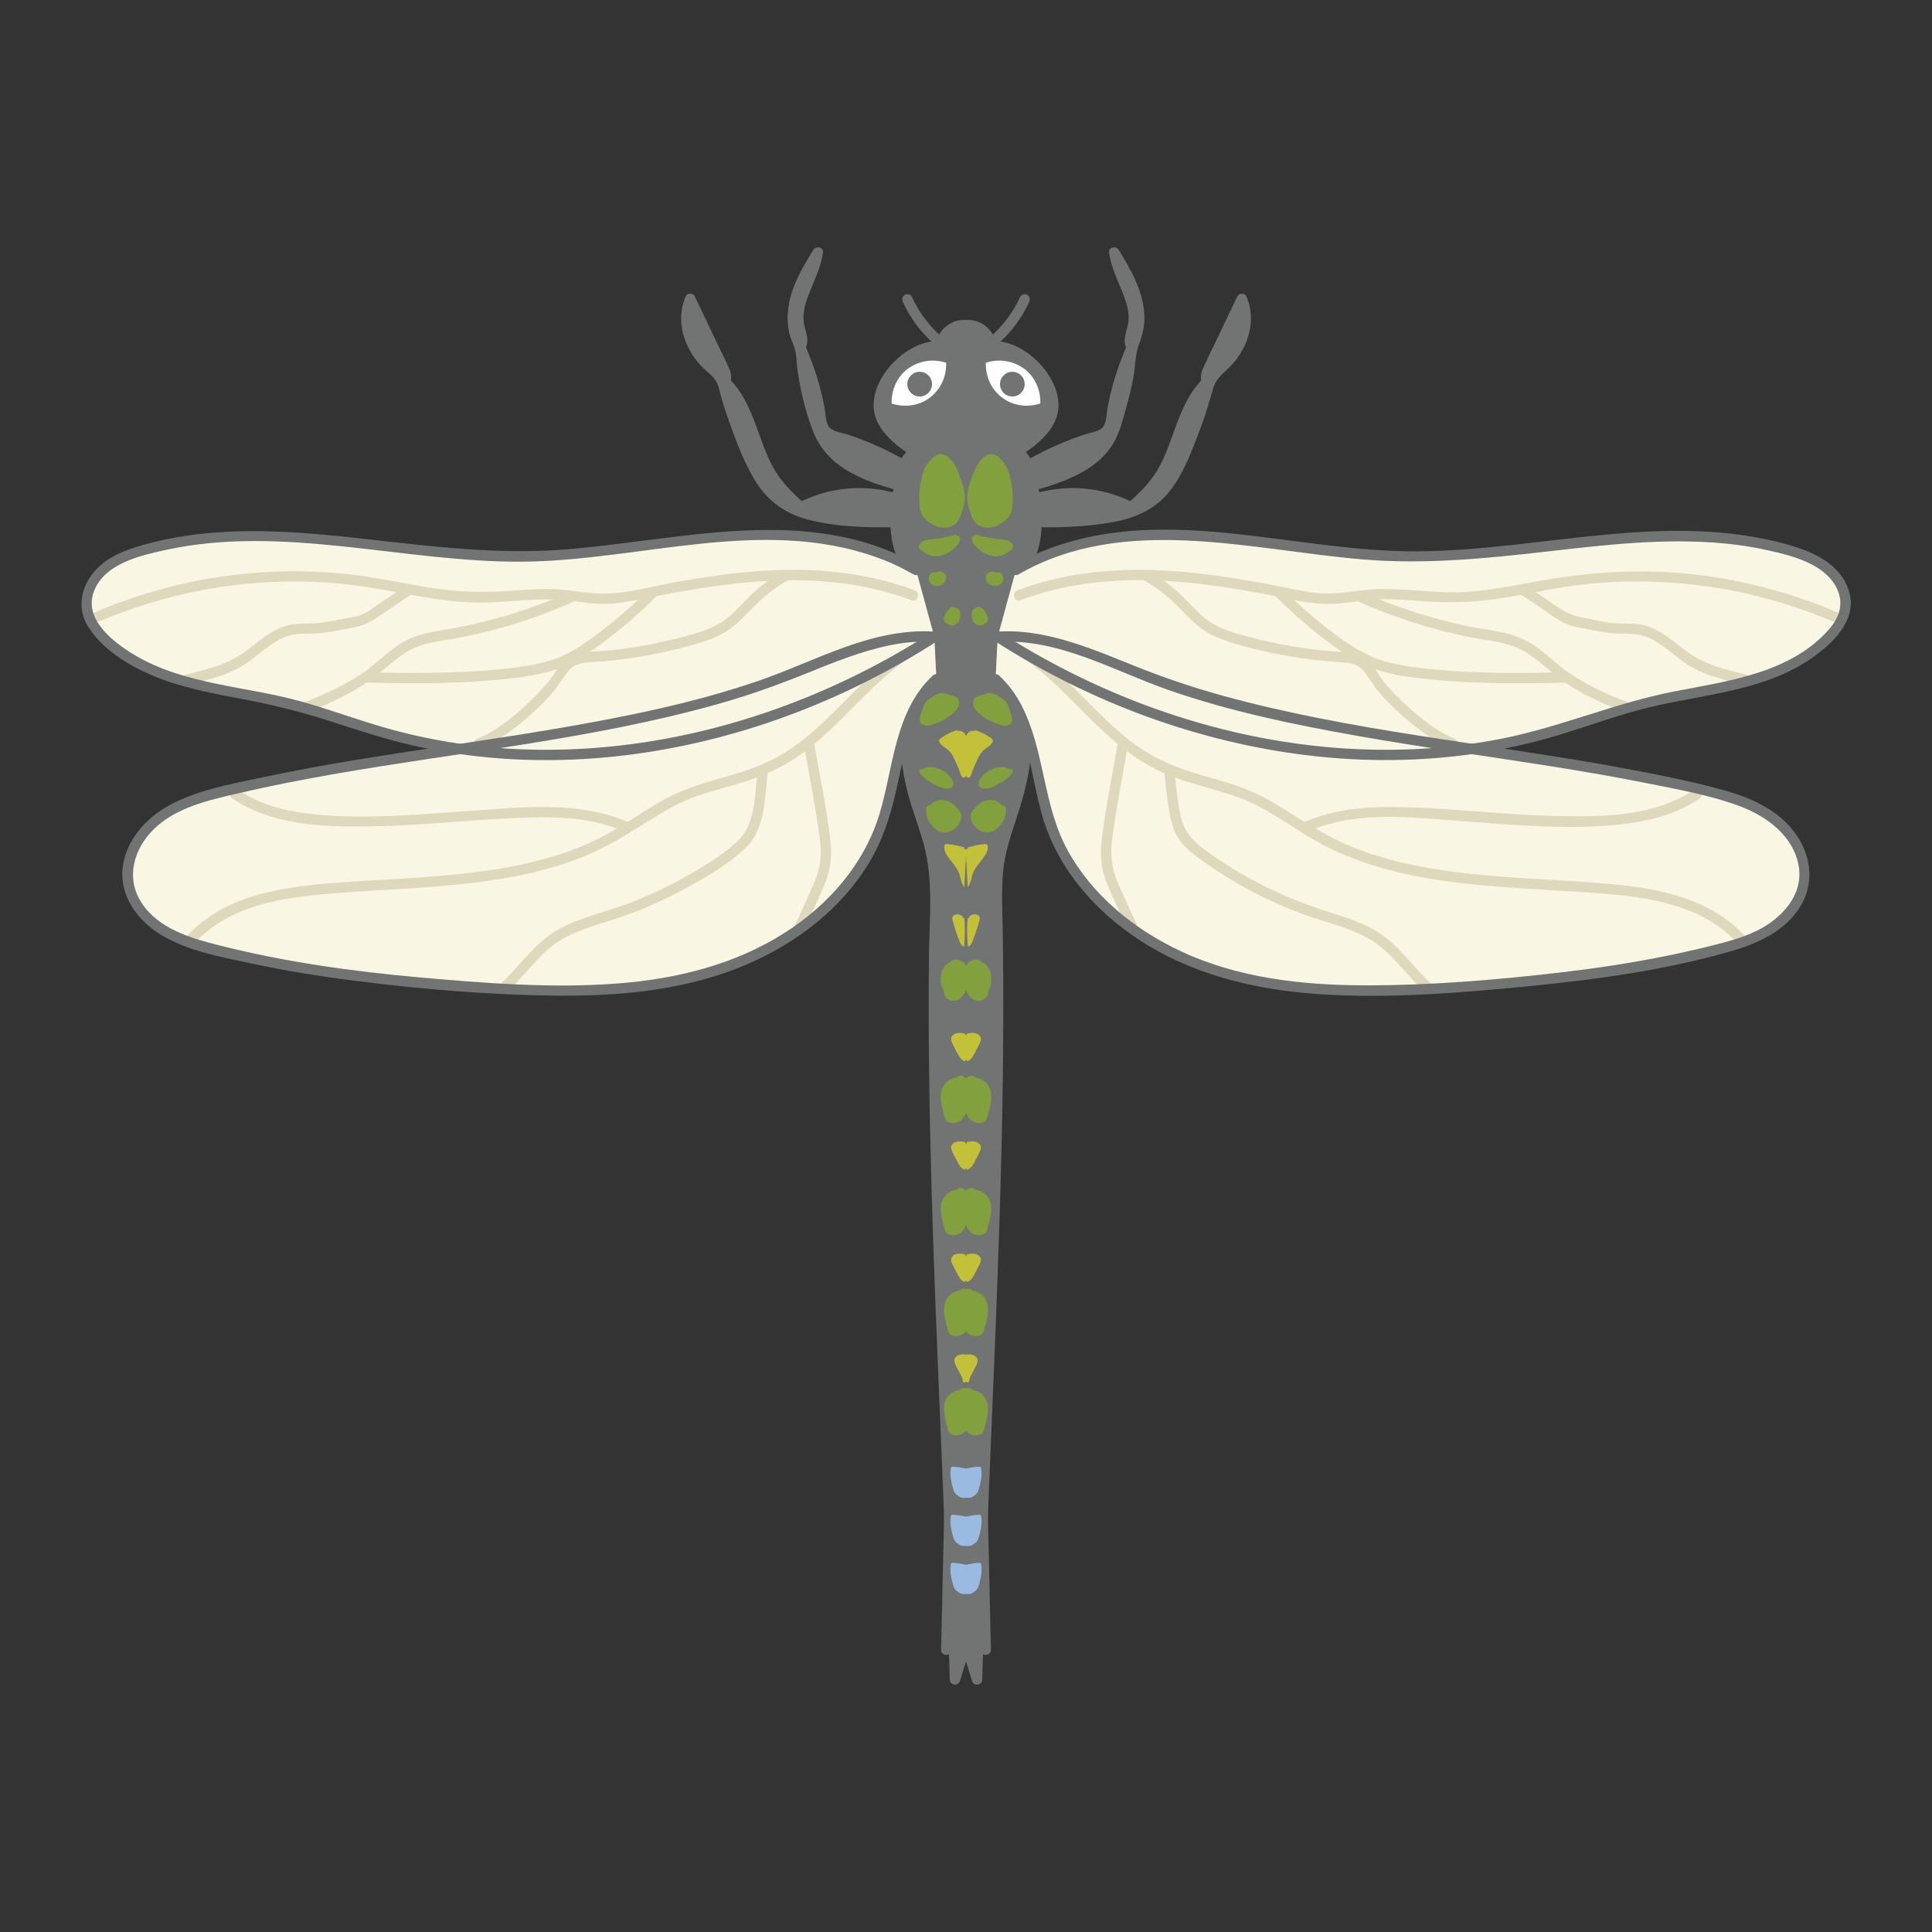 <svg id="c" data-name="artwork" xmlns="http://www.w3.org/2000/svg" width="3.3cm" height="3.3cm" viewBox="0 0 93.543 93.543">
  <rect x="0" y="0" width="93.543" height="93.543" fill="#333333" stroke="none"/>
  <g>
    <path d="M46.876,15.753c-.616-.146-1.299.375-1.32,1.007.003-.079-.763.089-.827.112-1.004.361-1.956,1.362-2.168,2.428-.228,1.149.893,2.03,1.739,2.575-.256.14-.451.387-.527.668-1.038-.608-2.151-1.087-3.306-1.423-.175-.051-.36-.104-.487-.235-.15-.156-.185-.385-.217-.599-.183-1.199-.526-2.373-1.016-3.482.209-.264.038-.641-.046-.967-.313-1.222.755-2.365.895-3.619-.383.629-.768,1.265-1.002,1.963s-.305,1.474-.054,2.166c.064.176.148.346.195.528.047.182.055.372.071.56.072.869.307,1.714.54,2.554.118.426.238.856.45,1.244.737,1.351,2.369,1.888,3.85,2.307-.148.168-.233.39-.234.614-1.52-.484-3.231-.332-4.642.411-.477-.445-.959-.895-1.326-1.435-.983-1.448-1.078-3.45-2.352-4.651.131-.168.044-.411-.048-.604-.542-1.136-1.085-2.271-1.627-3.407-.506,1.091.003,2.439.888,3.253.199.183.42.352.562.582.133.215.189.467.252.712.219.854.551,1.675.882,2.492.413,1.019.863,2.088,1.739,2.752.755.572,1.728.764,2.669.875.978.115,1.964.162,2.948.14-.009.631.122,1.263.38,1.839.076.169.163.335.211.514.058.22.055.45.077.677.055.564.267,1.099.477,1.625.106.266.215.537.402.754.496.575,1.526.55,1.994-.048.356-.454.368-1.08.364-1.658-.027-4.296-.054-8.591-.081-12.887,0-.142-.064-.338-.202-.308" fill="#727373"></path>
    <path d="M46.942,15.512c-.808-.154-1.572.428-1.636,1.248l.466-.126c-.121-.221-.445-.135-.639-.103-.243.041-.471.092-.696.191-.755.333-1.412.947-1.804,1.673-.373.692-.48,1.455-.086,2.161.368.658,1.008,1.132,1.628,1.534v-.432c-.317.191-.53.466-.642.818l.367-.149c-.588-.342-1.196-.643-1.824-.904-.33-.137-.664-.263-1.003-.376-.276-.092-.785-.144-.951-.4-.158-.244-.149-.651-.203-.931-.068-.354-.149-.705-.244-1.052-.186-.68-.428-1.34-.711-1.986v.252c.221-.345.103-.705.004-1.07-.117-.433-.067-.842.069-1.264.259-.805.699-1.528.81-2.379.034-.26-.348-.32-.466-.126-.515.847-1.044,1.727-1.197,2.722-.074.48-.07.973.066,1.442.068.233.185.45.246.685.073.283.067.591.105.881.136,1.026.394,2.112.772,3.077.305.78.848,1.386,1.554,1.83.809.509,1.742.793,2.655,1.053l-.11-.418c-.19.24-.289.483-.307.79l.316-.241c-1.605-.494-3.344-.332-4.835.437l.303.039c-.494-.46-.997-.926-1.362-1.5-.322-.506-.54-1.066-.743-1.627-.384-1.057-.744-2.156-1.572-2.958l.039.303c.156-.273.093-.538-.029-.813-.171-.385-.363-.762-.544-1.142-.367-.769-.735-1.538-1.102-2.308-.076-.159-.358-.168-.432,0-.403.922-.236,1.948.292,2.787.127.203.275.396.438.572.201.217.451.388.64.617.205.249.256.577.338.88.083.309.181.615.287.917.383,1.088.792,2.254,1.411,3.234.583.925,1.424,1.522,2.48,1.801,1.369.362,2.864.4,4.272.373l-.25-.25c0,.394.042.787.136,1.169.099.403.296.755.431,1.144s.092.827.185,1.228c.093.405.247.795.402,1.179.243.604.553,1.157,1.236,1.311.537.121,1.149-.02,1.528-.434.467-.51.49-1.241.488-1.894-.003-.909-.011-1.817-.017-2.726-.011-1.817-.023-3.635-.034-5.452-.007-1.033-.013-2.065-.02-3.098-.003-.495.001-.992-.009-1.487-.007-.316-.071-.665-.453-.682-.322-.014-.321.486,0,.5-.102-.004-.054.009-.047.12.006.103.001.207.002.31l.003.496c.003.413.005.826.008,1.239.005.764.01,1.528.014,2.292.01,1.549.02,3.098.029,4.647.005.785.01,1.57.015,2.354.004.687.05,1.387-.004,2.072-.048.605-.306,1.192-.97,1.279-.697.091-1.05-.399-1.286-.979-.142-.35-.281-.704-.375-1.07-.1-.388-.079-.788-.166-1.176-.086-.379-.305-.718-.417-1.091-.123-.408-.177-.825-.177-1.251,0-.133-.115-.253-.25-.25-1.193.024-2.413-.021-3.59-.234-1.044-.189-1.973-.602-2.598-1.491-.601-.856-.96-1.894-1.328-2.864-.211-.558-.378-1.122-.537-1.696-.147-.53-.432-.828-.824-1.194-.775-.724-1.302-1.915-.849-2.95h-.432c.297.623.595,1.245.892,1.868.14.293.28.586.42.879.079.165.157.33.236.495.066.137.216.36.127.516-.054.095-.041.225.039.303.857.83,1.162,2.008,1.574,3.089.2.524.423,1.046.739,1.511.381.56.872,1.026,1.365,1.485.085.079.201.092.303.039,1.374-.708,2.974-.841,4.449-.386.163.05.307-.085.316-.241.01-.165.057-.306.161-.437.114-.143.086-.362-.11-.418-.942-.268-1.91-.558-2.721-1.125-.4-.28-.745-.637-.979-1.067-.294-.539-.425-1.17-.582-1.758-.168-.629-.315-1.264-.374-1.914-.026-.29-.05-.564-.15-.84-.108-.296-.225-.572-.259-.889-.132-1.235.551-2.351,1.165-3.362l-.466-.126c-.108.827-.585,1.546-.82,2.335-.11.368-.163.753-.108,1.135.027.184.085.358.132.537.03.113.068.242.034.359-.029.098-.093.144-.083.254.018.198.172.424.244.611.089.23.172.461.249.696.154.468.282.944.384,1.426.087.411.083.917.282,1.292.187.351.548.44.901.547,1.079.327,2.11.783,3.084,1.349.144.084.319.004.367-.149.073-.229.207-.395.412-.519.166-.1.157-.33,0-.432-.494-.321-.999-.685-1.337-1.177-.384-.56-.366-1.154-.069-1.752.291-.586.774-1.087,1.341-1.413.202-.116.405-.204.632-.253.131-.028.431-.099.491-.075l-.149-.115.006.011c.127.233.447.106.466-.126.038-.481.529-.856,1.003-.766.314.06.449-.422.133-.482h0Z" fill="#727373"></path>
  </g>
  <g>
    <path d="M47.164,29.425c-.024,2.503.503,8.356.044,12.523-.11,1,.128,4.015.056,5.019-.191,2.652.23,3.25.165,5.908-.019.769-.117,1.533-.168,2.3-.073,1.107-.048,2.218-.022,3.326.164,7.127.326,14.254.487,21.382l-.465-1.866c-.342,1.102-.685,2.205-1.027,3.307-.337-12.487-1.245-24.975-.97-37.47.017-.759.01-1.522-.123-2.269-.179-1.007-.582-1.958-.863-2.941-.632-2.205-.642-4.584-.03-6.794.411-1.481,1.202-2.993,2.604-3.624" fill="#727373"></path>
    <path d="M46.914,29.425c-.022,2.771.23,5.541.233,8.313,0,.788-.012,1.575-.049,2.362-.032.679-.112,1.352-.155,2.029-.077,1.208.042,2.434.074,3.642.034,1.272-.099,2.535.003,3.808.051.638.121,1.275.149,1.915.041.948-.004,1.889-.088,2.833-.175,1.97-.097,3.94-.051,5.914.047,2.03.093,4.061.14,6.091.103,4.517.206,9.033.308,13.55l.491-.066-.465-1.866c-.062-.247-.411-.228-.482,0-.342,1.102-.685,2.205-1.027,3.307l.491.066c-.199-7.346-.593-14.686-.83-22.031-.118-3.651-.196-7.303-.191-10.956.001-.913.008-1.826.02-2.74.012-.92.06-1.843.03-2.763-.028-.846-.172-1.663-.421-2.471-.251-.818-.554-1.617-.744-2.453-.421-1.857-.403-3.814.054-5.662.374-1.512,1.088-3.113,2.576-3.807.291-.136.038-.567-.252-.432-1.256.586-2.028,1.801-2.491,3.063-.564,1.535-.761,3.235-.666,4.863.05.861.185,1.72.408,2.553.215.807.524,1.584.746,2.389.486,1.766.27,3.657.252,5.467-.075,7.474.232,14.944.544,22.409.175,4.189.352,8.379.466,12.57.008.283.407.338.491.066.342-1.102.685-2.205,1.027-3.307h-.482l.465,1.866c.068.272.497.217.491-.066-.092-4.061-.184-8.122-.276-12.183-.045-1.989-.091-3.978-.136-5.967-.046-2.017-.163-4.049-.078-6.066.041-.973.177-1.939.197-2.913.015-.757-.016-1.512-.081-2.266-.054-.625-.118-1.248-.133-1.875-.016-.703.057-1.4.06-2.102.006-1.22-.091-2.438-.099-3.658-.004-.562.057-1.111.101-1.671.062-.782.093-1.566.108-2.35.032-1.762-.023-3.524-.093-5.284-.054-1.373-.142-2.749-.131-4.123.003-.322-.497-.322-.5,0h0Z" fill="#727373"></path>
  </g>
  <g>
    <path d="M46.668,15.753c.616-.146,1.299.375,1.32,1.007-.003-.079.763.089.827.112,1.004.361,1.956,1.362,2.168,2.428.228,1.149-.893,2.03-1.739,2.575.256.14.451.387.527.668,1.038-.608,2.151-1.087,3.306-1.423.175-.051.36-.104.487-.235.15-.156.185-.385.217-.599.183-1.199.526-2.373,1.016-3.482-.209-.264-.038-.641.046-.967.313-1.222-.755-2.365-.895-3.619.383.629.768,1.265,1.002,1.963s.305,1.474.054,2.166c-.064.176-.148.346-.195.528-.047.182-.055.372-.071.56-.072.869-.307,1.714-.54,2.554-.118.426-.238.856-.45,1.244-.737,1.351-2.369,1.888-3.85,2.307.148.168.233.39.234.614,1.52-.484,3.231-.332,4.642.411.477-.445.959-.895,1.326-1.435.983-1.448,1.078-3.45,2.352-4.651-.131-.168-.044-.411.048-.604.542-1.136,1.085-2.271,1.627-3.407.506,1.091-.003,2.439-.888,3.253-.199.183-.42.352-.562.582-.133.215-.189.467-.252.712-.219.854-.551,1.675-.882,2.492-.413,1.019-.863,2.088-1.739,2.752-.755.572-1.728.764-2.669.875-.978.115-1.964.162-2.948.14.009.631-.122,1.263-.38,1.839-.076.169-.163.335-.211.514-.058.22-.055.45-.077.677-.055.564-.267,1.099-.477,1.625-.106.266-.215.537-.402.754-.496.575-1.526.55-1.994-.048-.356-.454-.368-1.08-.364-1.658.027-4.296.054-8.591.081-12.887,0-.142.064-.338.202-.308" fill="#727373"></path>
    <path d="M46.734,15.995c.474-.09.965.285,1.003.766.018.232.339.359.466.126l.006-.011-.149.115c.051-.02.341.044.464.07.223.047.418.124.619.236.586.327,1.08.835,1.381,1.435.29.578.319,1.167-.045,1.717-.337.509-.856.883-1.361,1.212-.157.102-.166.332,0,.432.206.124.339.29.412.519.049.153.223.233.367.149.844-.49,1.73-.9,2.654-1.212.366-.124.86-.182,1.155-.455.308-.286.311-.745.381-1.131.173-.95.447-1.883.816-2.776.076-.185.169-.312.109-.506-.08-.259-.025-.425.046-.684.099-.359.109-.716.045-1.083-.166-.94-.782-1.741-.906-2.693l-.466.126c.614,1.01,1.297,2.127,1.165,3.362-.034.317-.15.593-.259.889-.101.276-.124.55-.15.84-.059.65-.206,1.285-.374,1.914-.157.589-.288,1.22-.582,1.758-.235.43-.579.787-.979,1.067-.812.567-1.779.857-2.721,1.125-.196.056-.224.274-.11.418.104.131.151.272.161.437.009.156.153.291.316.241,1.475-.455,3.075-.322,4.449.386.102.053.218.04.303-.039.48-.447.957-.9,1.334-1.441.332-.477.564-1.015.77-1.556.412-1.081.717-2.259,1.574-3.089.08-.078.094-.208.039-.303-.133-.233.239-.751.337-.956.149-.311.297-.623.446-.934.297-.623.595-1.245.892-1.868h-.432c.397.908.033,1.971-.589,2.684-.323.37-.754.629-.958,1.091-.225.509-.312,1.087-.497,1.613-.354,1.009-.735,2.069-1.284,2.991-.554.93-1.357,1.483-2.406,1.733-1.289.307-2.671.343-3.99.317-.135-.003-.25.117-.25.25,0,.765-.234,1.379-.509,2.077-.123.311-.124.625-.159.953-.039.372-.154.732-.283,1.082-.207.563-.403,1.295-1.072,1.438-.583.125-1.107-.194-1.281-.759-.199-.648-.1-1.411-.096-2.079.005-.743.009-1.487.014-2.23.01-1.57.02-3.139.03-4.709.005-.847.011-1.693.016-2.54.003-.434.005-.867.008-1.301l.004-.62.002-.31v-.186c.039-.088.023-.107-.047-.058.321-.014.322-.514,0-.5-.28.012-.416.222-.446.484-.05.428-.011.883-.013,1.313-.006.909-.011,1.817-.017,2.726-.011,1.817-.023,3.635-.034,5.452-.006.909-.011,1.817-.017,2.726-.005.717-.096,1.527.204,2.201.519,1.167,2.177,1.198,2.797.11.448-.786.671-1.693.757-2.582.045-.464.315-.863.448-1.305.135-.449.195-.916.195-1.384l-.25.25c1.271.025,2.573-.028,3.823-.271,1.067-.207,2.017-.667,2.683-1.547.682-.903,1.07-2.035,1.47-3.082.233-.611.395-1.234.588-1.857.174-.564.715-.857,1.065-1.305.694-.887.992-2.061.528-3.12-.073-.168-.356-.159-.432,0-.367.769-.735,1.538-1.102,2.308-.175.366-.356.73-.525,1.099-.131.287-.214.566-.048.856l.039-.303c-.828.802-1.188,1.902-1.572,2.958-.199.547-.41,1.093-.719,1.588-.368.591-.881,1.067-1.387,1.539l.303-.039c-1.491-.768-3.23-.931-4.835-.437l.316.241c-.018-.307-.117-.551-.307-.79l-.11.418c1.536-.437,3.329-1.016,4.074-2.57.211-.441.334-.916.464-1.386.147-.535.29-1.072.384-1.619.091-.531.077-1.079.275-1.584.18-.457.272-.919.243-1.412-.068-1.151-.657-2.157-1.241-3.119-.118-.194-.5-.134-.466.126.111.851.551,1.574.81,2.379.129.401.191.806.082,1.219-.1.379-.239.755-.008,1.115v-.252c-.275.628-.512,1.27-.695,1.931-.097.347-.18.697-.249,1.051-.057.294-.046.732-.213.987-.163.248-.631.295-.898.383-.339.112-.674.235-1.004.372-.646.266-1.272.575-1.877.926l.367.149c-.112-.352-.325-.627-.642-.818v.432c.621-.403,1.258-.877,1.628-1.534.396-.705.287-1.47-.086-2.161-.392-.726-1.049-1.341-1.804-1.673-.226-.099-.454-.15-.696-.191-.195-.033-.519-.118-.639.103l.466.126c-.065-.82-.828-1.402-1.636-1.248-.316.06-.182.542.133.482h0Z" fill="#727373"></path>
  </g>
  <g>
    <path d="M46.379,29.425c.024,2.503-.503,8.356-.044,12.523.11,1-.128,4.015-.056,5.019.191,2.652-.23,3.25-.165,5.908.019.769.117,1.533.168,2.3.073,1.107.048,2.218.022,3.326-.164,7.127-.326,14.254-.487,21.382l.465-1.866c.342,1.102.685,2.205,1.027,3.307.337-12.487,1.245-24.975.97-37.47-.017-.759-.01-1.522.123-2.269.179-1.007.582-1.958.863-2.941.632-2.205.642-4.584.03-6.794-.411-1.481-1.202-2.993-2.604-3.624" fill="#727373"></path>
    <path d="M46.129,29.425c.022,2.771-.23,5.541-.233,8.313,0,.788.012,1.575.049,2.362.032.679.112,1.352.155,2.029.077,1.208-.042,2.434-.074,3.642-.034,1.272.099,2.535-.003,3.808-.051.638-.121,1.275-.149,1.915-.041.948.004,1.889.088,2.833.175,1.97.097,3.94.051,5.914-.047,2.03-.093,4.061-.14,6.091-.103,4.517-.206,9.033-.308,13.55-.006.28.423.341.491.066l.465-1.866h-.482c.342,1.102.685,2.205,1.027,3.307.084.269.483.219.491-.066.203-7.471.607-14.934.842-22.404.117-3.734.192-7.47.177-11.206-.004-.934-.013-1.868-.029-2.802-.015-.91-.068-1.827.022-2.735.085-.86.354-1.677.625-2.492.278-.834.519-1.672.65-2.543.277-1.841.17-3.751-.362-5.538-.433-1.453-1.238-2.928-2.668-3.595-.29-.135-.544.296-.252.432,1.302.608,2.023,1.929,2.424,3.252.492,1.624.622,3.36.413,5.042-.105.851-.314,1.68-.58,2.493-.259.793-.549,1.581-.681,2.408-.138.859-.121,1.725-.104,2.591.018.913.03,1.826.037,2.74.053,7.349-.253,14.694-.56,22.035-.172,4.106-.344,8.213-.455,12.321l.491-.066c-.342-1.102-.685-2.205-1.027-3.307-.071-.228-.421-.248-.482,0l-.465,1.866.491.066c.092-4.061.184-8.122.276-12.183.045-1.989.091-3.978.136-5.967.046-2.017.163-4.049.078-6.066-.041-.973-.177-1.939-.197-2.913-.015-.757.016-1.512.081-2.266.054-.625.118-1.248.133-1.875.016-.703-.057-1.4-.06-2.102-.006-1.22.091-2.438.099-3.658.004-.562-.057-1.111-.101-1.671-.062-.782-.093-1.566-.108-2.35-.032-1.762.023-3.524.093-5.284.054-1.373.142-2.749.131-4.123-.003-.322-.503-.322-.5,0h0Z" fill="#727373"></path>
  </g>
  <g>
    <g>
      <path d="M45.237,30.833c-2.922-.221-5.988,1.584-8.777,2.483-8.212,2.646-16.992,2.938-25.383,4.945-1.179.282-2.381.612-3.359,1.33s-1.695,1.91-1.522,3.11c.136.94.794,1.742,1.59,2.259s1.724.789,2.644,1.024c4.199,1.074,8.53,1.535,12.855,1.816,3.755.244,7.6.344,11.2-.753s6.962-3.589,8.202-7.142c.836-2.397.779-5.305,2.654-7.015" fill="#f9f7e4"></path>
      <path d="M9.365,45.723c1.748-1.933,4.378-2.281,6.841-2.474,2.711-.212,5.442-.258,8.13-.71,1.311-.22,2.609-.542,3.846-1.035,1.271-.507,2.385-1.234,3.54-1.955.608-.379,1.234-.72,1.91-.965.668-.243,1.358-.418,2.04-.618,1.23-.361,2.357-.86,3.378-1.642,2.076-1.591,3.565-3.874,5.957-5.054.289-.142.035-.574-.252-.432-2.135,1.054-3.567,2.965-5.311,4.514-.935.83-1.969,1.491-3.156,1.897-1.346.46-2.748.719-4.013,1.397-1.232.661-2.336,1.525-3.611,2.111-1.22.561-2.522.93-3.837,1.186-2.716.529-5.496.576-8.248.777-2.706.197-5.638.516-7.567,2.649-.215.238.137.593.354.354h0Z" fill="#ded8bc"></path>
      <path d="M11.255,38.662c1.96,1.323,4.452,1.383,6.734,1.348,2.68-.042,5.344-.391,8.022-.434,1.398-.023,2.823.092,4.121.65.292.126.547-.305.252-.432-2.306-.992-4.87-.729-7.307-.558-2.613.183-5.282.451-7.898.189-1.297-.13-2.581-.458-3.672-1.195-.267-.181-.518.252-.252.432h0Z" fill="#ded8bc"></path>
      <path d="M24.644,47.941c.779-.725,1.39-1.657,2.269-2.271.953-.666,2.118-.91,3.199-1.286,1.091-.38,2.15-.853,3.161-1.412.972-.538,2.009-1.143,2.821-1.91.946-.893.937-2.39,1.068-3.596.035-.319-.466-.317-.5,0-.12,1.111-.098,2.51-.996,3.31-.821.732-1.826,1.32-2.79,1.843-1.01.548-2.066,1.007-3.157,1.371-1.009.336-2.074.595-2.971,1.189-.965.639-1.619,1.629-2.458,2.409-.236.22.118.573.354.354h0Z" fill="#ded8bc"></path>
      <path d="M38.948,44.995c.319-.704.653-1.403.955-2.115s.396-1.403.304-2.173c-.189-1.598-.515-3.186-.799-4.769-.057-.316-.539-.182-.482.133.268,1.494.558,2.99.763,4.495.104.767.047,1.448-.261,2.162-.292.676-.608,1.343-.912,2.014-.132.291.299.545.432.252h0Z" fill="#ded8bc"></path>
      <path d="M44.353,27.593c-2.737-1.595-6.059-1.842-9.218-1.614-3.159.228-6.283.89-9.45.96-6.281.139-12.703-2.037-18.74-.299-.711.205-1.425.473-1.976.967s-.91,1.257-.751,1.979c.097.441.372.822.679,1.153,1.102,1.189,2.651,1.87,4.217,2.291,1.566.421,3.185.612,4.758,1.002,1.567.389,3.078.972,4.629,1.42,8.959,2.589,18.896.429,26.737-4.62" fill="#f9f7e4"></path>
      <path d="M4.871,30.067c2.321-.989,4.803-1.607,7.316-1.822,1.251-.107,2.51-.118,3.763-.029,1.29.091,2.552.321,3.821.559,1.296.243,2.595.445,3.918.394,1.347-.052,2.686-.254,4.032-.074.658.088,1.301.19,1.968.127s1.325-.214,1.983-.34c1.29-.248,2.585-.476,3.891-.623,2.896-.327,5.831-.229,8.584.805.302.113.432-.37.133-.482-2.453-.922-5.08-1.125-7.677-.923-1.287.1-2.567.289-3.837.514-1.341.237-2.739.681-4.11.546-.687-.068-1.357-.197-2.049-.203-.67-.006-1.337.052-2.005.1-1.395.101-2.733.029-4.111-.214-1.288-.228-2.565-.498-3.868-.627-1.268-.126-2.546-.149-3.819-.073-2.819.169-5.588.828-8.185,1.935-.295.126-.041.557.252.432h0Z" fill="#ded8bc"></path>
      <path d="M14.867,34.477c.806-.295,1.594-.651,2.338-1.081s1.356-.985,2.028-1.515c.381-.301.789-.53,1.256-.666.459-.133.934-.196,1.404-.278.955-.168,1.9-.392,2.829-.671,1.061-.319,2.098-.711,3.109-1.164.293-.131.039-.562-.252-.432-1.149.514-2.335.941-3.549,1.274-.598.164-1.203.306-1.812.425-.584.114-1.181.181-1.756.334-.538.143-1.015.387-1.456.725-.449.345-.852.743-1.316,1.068-.905.634-1.921,1.119-2.956,1.498-.3.11-.17.593.133.482h0Z" fill="#ded8bc"></path>
      <path d="M9.175,33.129c.944-.217,1.905-.451,2.722-.993.709-.47,1.333-1.176,2.185-1.383.502-.122,1.033-.041,1.543-.108.504-.066,1.007-.176,1.507-.265.485-.086.861-.296,1.264-.57.479-.326.959-.652,1.438-.978.265-.18.015-.613-.252-.432-.462.314-.924.629-1.386.943-.202.137-.403.289-.625.393-.248.116-.522.154-.79.196-.499.078-.993.218-1.499.246-.477.026-.959-.018-1.424.117-.798.232-1.396.829-2.056,1.299-.825.588-1.788.828-2.761,1.052-.313.072-.181.554.133.482h0Z" fill="#ded8bc"></path>
      <path d="M17.812,33.052c1.966.043,3.939.06,5.901-.104.953-.079,1.928-.18,2.854-.427.965-.258,1.79-.788,2.586-1.377.943-.698,1.83-1.467,2.655-2.3.227-.229-.127-.583-.354-.354-.714.721-1.473,1.398-2.278,2.015-.773.592-1.583,1.183-2.524,1.471-.894.274-1.848.375-2.777.458-.957.085-1.918.124-2.879.138-1.061.016-2.123.002-3.184-.021-.322-.007-.322.493,0,.5h0Z" fill="#ded8bc"></path>
      <path d="M23.247,36.246c.871-.355,1.643-.941,2.347-1.556.383-.334.749-.689,1.085-1.07.307-.348.534-.738.815-1.103.409-.533,1.174-.446,1.775-.501.651-.06,1.301-.147,1.945-.26.681-.119,1.356-.269,2.024-.449.6-.162,1.213-.332,1.76-.635.576-.319,1.014-.807,1.47-1.271.516-.525,1.091-.97,1.73-1.335.279-.159.028-.592-.252-.432-.533.304-1.033.663-1.486,1.077-.437.4-.811.87-1.276,1.24-.506.402-1.123.603-1.736.779-.646.185-1.299.341-1.959.469-.657.127-1.319.226-1.984.294-.572.059-1.22.016-1.765.225-.504.194-.722.641-1.018,1.056-.274.384-.602.732-.939,1.062-.767.751-1.664,1.518-2.669,1.929-.294.12-.165.604.133.482h0Z" fill="#ded8bc"></path>
      <path d="M44.479,27.377c-5.314-3.06-11.578-1.184-17.275-.763-3.078.228-6.129-.136-9.184-.481-2.953-.334-5.944-.63-8.904-.208-.737.105-1.467.255-2.183.459-.645.183-1.299.412-1.846.81-1.017.74-1.525,2.057-.798,3.182.697,1.078,1.903,1.822,3.058,2.316,1.32.564,2.728.842,4.133,1.104,1.521.285,3.003.634,4.476,1.112,1.387.45,2.767.909,4.193,1.223,2.64.58,5.361.776,8.058.622,5.424-.31,10.746-1.988,15.458-4.673.575-.328,1.141-.672,1.698-1.03.27-.173.019-.606-.252-.432-4.42,2.837-9.457,4.765-14.677,5.429-2.573.328-5.19.35-7.764.018-1.317-.17-2.623-.436-3.902-.795-1.394-.391-2.752-.902-4.145-1.295-2.687-.758-5.657-.803-8.108-2.261-1.02-.607-2.49-1.733-1.964-3.09.513-1.323,2.173-1.709,3.408-1.983,5.73-1.271,11.561.593,17.322.554,5.676-.038,11.563-2.194,17.131-.224.631.223,1.236.504,1.816.838.279.161.531-.271.252-.432h0Z" fill="#727373"></path>
      <path d="M45.237,30.583c-3.024-.205-5.781,1.449-8.551,2.395-3.08,1.052-6.302,1.706-9.504,2.258-3.236.559-6.493.991-9.734,1.522-1.619.266-3.234.556-4.839.9-1.476.316-3.046.594-4.388,1.32-1.154.624-2.141,1.714-2.285,3.063-.142,1.339.721,2.517,1.815,3.193,1.326.82,2.983,1.109,4.485,1.429,1.63.347,3.277.612,4.931.822,3.308.421,6.672.703,10.007.721,3.07.017,6.209-.305,9.05-1.539,2.344-1.018,4.493-2.658,5.834-4.86.664-1.091,1.05-2.284,1.331-3.522.283-1.246.486-2.548,1.04-3.711.271-.569.626-1.079,1.087-1.509.236-.22-.118-.573-.354-.354-1.848,1.721-1.893,4.425-2.578,6.693-.736,2.437-2.469,4.407-4.592,5.761-2.43,1.549-5.263,2.24-8.112,2.455-3.19.24-6.421-.015-9.599-.3-3.253-.291-6.499-.746-9.669-1.548-1.385-.35-2.936-.797-3.761-2.066-.782-1.202-.374-2.613.602-3.565,1.069-1.043,2.625-1.392,4.032-1.72,1.521-.355,3.055-.656,4.593-.926,3.12-.548,6.26-.97,9.387-1.471s6.227-1.075,9.268-1.929c1.445-.405,2.843-.899,4.234-1.46,1.36-.55,2.732-1.115,4.176-1.404.69-.138,1.391-.196,2.094-.149.321.022.32-.478,0-.5h0Z" fill="#727373"></path>
    </g>
    <path d="M43.715,14.62c.366.805.914,1.527,1.591,2.097.103.087.252.101.354,0,.089-.089.104-.266,0-.354-.648-.546-1.162-1.224-1.512-1.996-.056-.123-.234-.153-.342-.09-.126.074-.146.219-.09.342h0Z" fill="#727373"></path>
    <path d="M45.549,22.053c-.245.017-.468.167-.617.363s-.233.433-.294.671c-.107.417-.148.85-.123,1.28.011.181.034.365.115.527.082.164.219.295.37.401.199.14.43.242.673.254s.496-.073.656-.257c.106-.122.164-.278.217-.43.09-.26.172-.529.171-.805-.001-.315-.11-.619-.217-.916-.136-.376-.286-.773-.603-1.018-.089-.068-.192-.124-.303-.135-.157-.016-.312.057-.429.162s-.203.24-.287.373" fill="#82a13e"></path>
    <path d="M46.334,25.865c-.392.124-.797.206-1.206.244-.217.021-.467.046-.591.225-.041.06-.063.142-.027.205.016.029.042.05.068.071.112.092.225.185.357.245.226.103.493.098.728.019s.443-.229.619-.404c.101-.101.199-.223.203-.366.003-.097-.082-.212-.17-.173" fill="#82a13e"></path>
    <path d="M45.194,27.7c-.125.031-.219.152-.229.28s.059.257.167.328.247.086.37.048c.189-.057.336-.251.312-.447-.004-.035-.014-.069-.035-.097-.015-.02-.035-.036-.055-.05-.121-.086-.298-.137-.411-.04" fill="#82a13e"></path>
    <path d="M46.061,29.393c-.155.112-.275.273-.337.453-.02.056-.034.117-.019.175.022.086.101.143.177.188.051.03.104.058.162.07.141.028.289-.051.368-.171s.097-.272.078-.414c-.007-.049-.017-.099-.043-.141-.046-.077-.131-.121-.214-.155-.064-.026-.161-.036-.181.03" fill="#82a13e"></path>
    <path d="M46.25,33.705c-.233-.013-.447-.173-.679-.151-.129.012-.246.079-.359.145-.144.084-.293.173-.392.307-.077.105-.119.232-.16.356-.026.078-.051.157-.077.235-.04.121-.078.257-.022.371.048.099.16.155.269.165s.219-.019.323-.053c.369-.118.722-.296,1.009-.556.133-.12.256-.269.275-.448s-.112-.379-.291-.376" fill="#82a13e"></path>
    <path d="M46.372,35.336c-.275.086-.537.212-.777.371-.062.041-.13.098-.126.173.002.032.017.061.034.088.11.168.312.251.454.392.096.096.164.216.225.337.131.257.243.524.334.798.022.065.054.142.121.155.09.017.15-.09.172-.179.077-.318.06-.65.042-.976-.01-.175-.019-.35-.029-.525-.008-.15-.019-.308-.102-.433s-.264-.199-.388-.115" fill="#c3c03a"></path>
    <path d="M44.731,37.218c.126-.082.287-.09.436-.071.356.047.689.246.898.537.086.12.149.293.056.407-.057.07-.156.092-.247.092-.231,0-.447-.106-.651-.216-.246-.133-.494-.282-.66-.509-.034-.046-.065-.102-.051-.158s.096-.089.13-.043" fill="#82a13e"></path>
    <path d="M45.025,39c.119-.158.313-.251.51-.264s.395.052.558.163c.147.1.266.237.372.379.025.033.049.067.066.105.04.095.025.205-.006.303-.077.243-.255.458-.49.557s-.525.073-.724-.087c-.065-.052-.118-.115-.172-.178-.088-.105-.178-.212-.23-.339-.073-.176-.07-.373-.065-.563,0-.031.182-.077.033-.083" fill="#82a13e"></path>
    <path d="M46.694,41.032c-.271-.082-.55-.137-.831-.166-.031-.003-.065-.005-.092.011-.031.019-.043.058-.049.094-.029.195.08.383.197.542.202.274.446.531.549.855.04.126.057.259.105.382.029.073.068.142.116.204.031-.571.061-1.142.092-1.713.002-.044.003-.092-.026-.125s-.098-.025-.101.018" fill="#c3c03a"></path>
    <path d="M46.607,44.385c-.095-.112-.267-.149-.4-.087-.029.014-.057.032-.075.058-.043.061-.026.144-.007.216.087.319.189.634.307.943.04.106.085.214.167.292.015.014.035.028.055.022.023-.007.029-.036.031-.06.037-.419.041-.84.011-1.259-.001-.02-.004-.042-.017-.057s-.042-.018-.051,0" fill="#c3c03a"></path>
    <path d="M46.165,46.544c-.229.024-.425.194-.524.401s-.111.447-.082.675c.008.062.019.124.049.179.024.045.061.083.078.131.019.053.012.112.019.168.027.245.313.403.553.35s.421-.265.504-.496.086-.483.088-.73c0-.137,0-.277-.048-.404-.059-.153-.19-.276-.346-.326s-.334-.025-.471.066" fill="#82a13e"></path>
    <path d="M46.592,50.013c-.103-.004-.208-.008-.307.022s-.192.098-.223.196c-.037.118.021.243.078.353.07.135.14.27.21.406.08.155.175.323.339.383.012.004.027.008.038.002.009-.005.014-.015.018-.024.074-.161.076-.344.076-.521,0-.222,0-.446-.049-.663-.01-.043-.023-.089-.056-.119s-.092-.035-.119.001" fill="#c3c03a"></path>
    <path d="M46.592,55.266c-.103-.004-.208-.008-.307.022s-.192.098-.223.196c-.037.118.021.243.078.353.07.135.14.27.21.406.08.155.175.323.339.383.012.004.027.008.038.002.009-.005.014-.015.018-.024.074-.161.076-.344.076-.521,0-.222,0-.446-.049-.663-.01-.043-.023-.089-.056-.119s-.092-.035-.119.001" fill="#c3c03a"></path>
    <path d="M46.335,52.173c-.291.022-.564.209-.692.472-.164.34-.084.742.009,1.108.029.113.058.226.089.338.015.054.031.109.065.153.04.053.103.086.167.106.199.062.428.005.582-.136.126-.116.2-.276.263-.435.185-.465.297-1.016.043-1.446-.056-.094-.131-.182-.232-.225s-.23-.03-.303.051" fill="#82a13e"></path>
    <path d="M46.592,60.7c-.103-.004-.208-.008-.307.022s-.192.098-.223.196c-.037.118.021.243.078.353.07.135.14.27.21.406.08.155.175.323.339.383.012.004.027.008.038.002.009-.005.014-.015.018-.024.074-.161.076-.344.076-.521,0-.222,0-.446-.049-.663-.01-.043-.023-.089-.056-.119s-.092-.035-.119.001" fill="#c3c03a"></path>
    <path d="M46.335,57.608c-.291.022-.564.209-.692.472-.164.34-.084.742.009,1.108.029.113.058.226.089.338.015.054.031.109.065.153.04.053.103.086.167.106.199.062.428.005.582-.136.126-.116.2-.276.263-.435.185-.465.297-1.016.043-1.446-.056-.094-.131-.182-.232-.225s-.23-.03-.303.051" fill="#82a13e"></path>
    <path d="M46.749,65.578c-.103-.004-.208-.008-.307.022s-.192.098-.223.196c-.037.118.021.243.078.353.07.135.14.27.21.406.08.155.175.323.339.383.012.004.027.008.038.002.009-.005.014-.015.018-.024.074-.161.076-.344.076-.521,0-.222,0-.446-.049-.663-.01-.043-.023-.089-.056-.119s-.092-.035-.119.001" fill="#c3c03a"></path>
    <path d="M46.492,62.485c-.291.022-.564.209-.692.472-.164.34-.084.742.009,1.108.029.113.058.226.089.338.015.054.031.109.065.153.04.053.103.086.167.106.199.062.428.005.582-.136.126-.116.2-.276.263-.435.185-.465.297-1.016.043-1.446-.056-.094-.131-.182-.232-.225s-.23-.03-.303.051" fill="#82a13e"></path>
    <path d="M46.492,67.293c-.291.022-.564.209-.692.472-.164.34-.084.742.009,1.108.029.113.058.226.089.338.015.054.031.109.065.153.04.053.103.086.167.106.199.062.428.005.582-.136.126-.116.2-.276.263-.435.185-.465.297-1.016.043-1.446-.056-.094-.131-.182-.232-.225s-.23-.03-.303.051" fill="#82a13e"></path>
    <path d="M47.13,71.219c-.314-.115-.644-.185-.977-.207-.024-.002-.048-.003-.069.009-.034.018-.045.061-.051.1-.046.307.02.618.101.918.027.099.057.201.125.278.09.101.23.139.361.17.151.035.317.064.455-.007.2-.103.249-.366.244-.592-.004-.183-.029-.366-.073-.544-.004-.014-.009-.031-.024-.035s-.029.02-.015.025" fill="#9abae2"></path>
    <path d="M47.13,73.546c-.314-.115-.644-.185-.977-.207-.024-.002-.048-.003-.069.009-.034.018-.045.061-.051.1-.046.307.02.618.101.918.027.099.057.201.125.278.09.101.23.139.361.17.151.035.317.064.455-.007.2-.103.249-.366.244-.592-.004-.183-.029-.366-.073-.544-.004-.014-.009-.031-.024-.035s-.029.02-.015.025" fill="#9abae2"></path>
    <path d="M47.13,75.873c-.314-.115-.644-.185-.977-.207-.024-.002-.048-.003-.069.009-.034.018-.045.061-.051.1-.046.307.02.618.101.918.027.099.057.201.125.278.09.101.23.139.361.17.151.035.317.064.455-.007.2-.103.249-.366.244-.592-.004-.183-.029-.366-.073-.544-.004-.014-.009-.031-.024-.035s-.029.02-.015.025" fill="#9abae2"></path>
    <g>
      <path d="M43.816,17.646c-.668.499-.971,1.297-.882,2.069.716.304,1.566.239,2.234-.26s.971-1.297.882-2.069c-.716-.304-1.566-.239-2.234.26Z" fill="#fff"></path>
      <path d="M43.69,17.43c-.709.542-1.1,1.39-1.006,2.285.013.123.071.195.184.241.84.346,1.805.208,2.516-.354.663-.524,1.004-1.38.916-2.216-.013-.123-.071-.195-.184-.241-.798-.329-1.728-.224-2.427.286-.109.079-.163.217-.09.342.063.107.232.17.342.09.606-.442,1.351-.52,2.042-.235l-.184-.241c.074.699-.178,1.387-.732,1.832-.589.474-1.381.539-2.068.256l.184.241c-.074-.706.185-1.416.758-1.853.107-.082.164-.215.09-.342-.062-.105-.234-.172-.342-.09Z" fill="#727373"></path>
      <circle cx="44.528" cy="18.599" r=".598" fill="#727373"></circle>
    </g>
  </g>
  <g>
    <g>
      <path d="M48.306,30.833c2.922-.221,5.988,1.584,8.777,2.483,8.212,2.646,16.992,2.938,25.383,4.945,1.179.282,2.381.612,3.359,1.33s1.695,1.91,1.522,3.11c-.136.94-.794,1.742-1.59,2.259s-1.724.789-2.644,1.024c-4.199,1.074-8.53,1.535-12.855,1.816-3.755.244-7.6.344-11.2-.753-3.6-1.097-6.962-3.589-8.202-7.142-.836-2.397-.779-5.305-2.654-7.015" fill="#f9f7e4"></path>
      <path d="M84.532,45.369c-1.699-1.878-4.205-2.358-6.617-2.573-2.734-.243-5.491-.263-8.208-.681-1.333-.205-2.655-.507-3.92-.981-1.306-.489-2.447-1.22-3.621-1.959-.579-.364-1.173-.698-1.809-.954-.677-.273-1.384-.46-2.084-.66-1.294-.369-2.482-.854-3.55-1.687-2.059-1.604-3.547-3.859-5.936-5.038-.288-.142-.541.289-.252.432,2.138,1.055,3.552,2.99,5.312,4.526.899.784,1.888,1.428,3.011,1.842,1.362.503,2.815.73,4.109,1.415,1.221.646,2.31,1.504,3.564,2.093,1.192.559,2.454.949,3.741,1.218,2.647.554,5.361.635,8.05.813,2.76.182,5.871.353,7.855,2.547.216.239.569-.115.354-.354h0Z" fill="#ded8bc"></path>
      <path d="M82.036,38.231c-2.022,1.365-4.636,1.331-6.978,1.269-2.659-.071-5.315-.444-7.975-.426-1.346.009-2.68.186-3.924.721-.295.127-.04.558.252.432,2.352-1.012,5.075-.63,7.551-.455,2.581.182,5.24.441,7.819.106,1.242-.161,2.462-.508,3.508-1.215.265-.179.015-.612-.252-.432h0Z" fill="#ded8bc"></path>
      <path d="M69.253,47.588c-.752-.699-1.349-1.559-2.161-2.194-.834-.653-1.865-.956-2.86-1.271-2.156-.684-4.203-1.704-6.011-3.069-.53-.4-.885-.825-1.043-1.482-.165-.687-.22-1.403-.296-2.104-.034-.317-.535-.32-.5,0,.066.608.129,1.217.231,1.82.089.527.23,1.053.566,1.48.332.422.799.734,1.233,1.041.478.338.971.654,1.476.948.998.581,2.048,1.075,3.13,1.479,1.079.403,2.246.635,3.253,1.21,1.065.607,1.744,1.676,2.627,2.497.235.219.59-.134.354-.354h0Z" fill="#ded8bc"></path>
      <path d="M55.027,44.743c-.297-.654-.602-1.306-.89-1.964-.32-.732-.391-1.423-.283-2.212.206-1.505.495-3,.763-4.495.056-.315-.425-.45-.482-.133-.284,1.583-.61,3.171-.799,4.769-.09.757-.004,1.441.292,2.143.304.722.644,1.431.968,2.144.133.293.564.039.432-.252h0Z" fill="#ded8bc"></path>
      <path d="M49.191,27.593c2.737-1.595,6.059-1.842,9.218-1.614s6.283.89,9.45.96c6.281.139,12.703-2.037,18.74-.299.711.205,1.425.473,1.976.967s.91,1.257.751,1.979c-.097.441-.372.822-.679,1.153-1.102,1.189-2.651,1.87-4.217,2.291-1.566.421-3.185.612-4.758,1.002-1.567.389-3.078.972-4.629,1.42-8.959,2.589-18.896.429-26.737-4.62" fill="#f9f7e4"></path>
      <path d="M88.924,29.635c-2.322-.99-4.776-1.62-7.289-1.865-2.556-.249-5.071-.033-7.587.444-1.327.252-2.656.496-4.012.46-1.378-.037-2.75-.265-4.128-.092-.688.086-1.358.204-2.054.139-.701-.065-1.393-.236-2.084-.367-1.295-.246-2.595-.466-3.905-.609-2.898-.317-5.849-.198-8.601.836-.298.112-.169.596.133.482,2.435-.915,5.025-1.107,7.602-.901,1.322.106,2.634.307,3.938.543,1.271.23,2.59.635,3.891.517.686-.062,1.358-.198,2.049-.209.669-.01,1.337.046,2.004.095,1.317.096,2.59.055,3.894-.158s2.602-.513,3.922-.656c1.23-.134,2.47-.171,3.705-.114,2.839.132,5.655.77,8.27,1.885.293.125.548-.306.252-.432h0Z" fill="#ded8bc"></path>
      <path d="M78.809,33.995c-1.035-.379-2.051-.864-2.956-1.498-.464-.325-.868-.724-1.316-1.068-.441-.338-.918-.582-1.456-.725-.576-.153-1.172-.22-1.756-.334-.609-.119-1.214-.261-1.812-.425-1.214-.333-2.4-.76-3.549-1.274-.291-.13-.546.3-.252.432,1.773.794,3.629,1.393,5.537,1.761.928.179,1.914.239,2.724.773.722.475,1.314,1.113,2.052,1.572.832.518,1.731.932,2.651,1.269.303.111.433-.372.133-.482h0Z" fill="#ded8bc"></path>
      <path d="M84.502,32.647c-.973-.224-1.935-.465-2.761-1.052-.659-.469-1.258-1.07-2.056-1.299-.466-.134-.947-.092-1.424-.117-.505-.027-1-.168-1.499-.246-.53-.082-.921-.254-1.363-.554-.479-.326-.959-.652-1.438-.978-.267-.181-.517.252-.252.432.479.326.958.652,1.438.978.404.275.778.484,1.264.57.49.087.982.192,1.474.26.521.072,1.063-.012,1.576.113.852.207,1.477.912,2.185,1.383.817.543,1.779.776,2.722.993.313.072.447-.41.133-.482h0Z" fill="#ded8bc"></path>
      <path d="M75.731,32.552c-1.894.041-3.793.058-5.683-.086-.928-.071-1.867-.165-2.773-.385-.974-.236-1.787-.746-2.585-1.334-.925-.682-1.792-1.44-2.601-2.256-.227-.229-.58.125-.354.354.718.724,1.481,1.4,2.288,2.023.777.599,1.586,1.192,2.519,1.521.909.321,1.902.427,2.856.521.99.098,1.986.142,2.981.161,1.117.021,2.235.006,3.352-.018.321-.007.322-.507,0-.5h0Z" fill="#ded8bc"></path>
      <path d="M70.429,35.764c-.897-.366-1.698-1.025-2.403-1.676-.351-.324-.688-.668-.992-1.038s-.507-.855-.893-1.147c-.431-.326-.998-.318-1.513-.357-.687-.053-1.371-.136-2.05-.251-.662-.113-1.319-.254-1.969-.423-.632-.165-1.29-.33-1.861-.657-.577-.331-.998-.854-1.467-1.313-.504-.494-1.072-.917-1.685-1.266-.28-.16-.532.272-.252.432.562.32,1.082.701,1.546,1.151.413.4.784.844,1.247,1.19.493.37,1.074.583,1.66.757.642.19,1.293.35,1.948.482.642.129,1.288.231,1.938.308.333.039.668.071,1.003.096.297.022.607.021.891.117.501.168.738.785,1.052,1.176.307.381.649.734,1.007,1.067.781.727,1.662,1.43,2.658,1.836.298.121.427-.362.133-.482h0Z" fill="#ded8bc"></path>
      <path d="M49.317,27.808c5.116-2.946,11.232-1.17,16.719-.718,2.946.242,5.864-.044,8.79-.378,2.86-.327,5.751-.673,8.631-.403.735.069,1.465.181,2.184.344.685.154,1.392.331,2.023.647.586.294,1.117.735,1.346,1.369.246.681-.009,1.298-.468,1.818-1.867,2.111-4.881,2.487-7.486,2.992-2.811.546-5.447,1.699-8.252,2.266-2.555.517-5.179.662-7.778.488-5.245-.351-10.385-2.007-14.94-4.612-.56-.32-1.11-.655-1.653-1.004-.272-.174-.523.258-.252.432,4.571,2.934,9.787,4.886,15.188,5.529,2.686.32,5.409.3,8.086-.093,1.352-.199,2.687-.497,3.996-.891,1.47-.443,2.911-.987,4.405-1.348,2.738-.661,5.763-.793,8.097-2.549.969-.729,1.983-1.806,1.557-3.116-.423-1.298-1.74-1.873-2.953-2.213-5.895-1.653-11.983.293-17.944.327-5.886.033-12.001-2.277-17.761-.153-.618.228-1.215.506-1.786.835-.279.161-.027.593.252.432h0Z" fill="#727373"></path>
      <path d="M48.306,31.083c2.935-.199,5.635,1.412,8.32,2.343,2.959,1.027,6.062,1.668,9.141,2.212,3.118.551,6.257.974,9.384,1.472,1.582.252,3.162.523,4.732.84,1.46.295,2.974.564,4.372,1.091,1.293.488,2.579,1.434,2.832,2.881.249,1.423-.842,2.563-2.027,3.143-.691.339-1.445.535-2.189.722-.797.201-1.6.379-2.406.539-1.591.316-3.197.558-4.808.747-3.19.375-6.43.644-9.644.634-3-.009-6.082-.36-8.827-1.644-2.267-1.06-4.319-2.718-5.521-4.943-1.189-2.201-1.075-4.831-2.239-7.033-.271-.513-.623-.98-1.048-1.376-.235-.219-.59.134-.354.354,1.932,1.799,1.79,4.758,2.653,7.079.896,2.413,2.754,4.337,4.936,5.649,2.537,1.525,5.47,2.167,8.399,2.351,3.312.208,6.671-.071,9.968-.391,3.3-.321,6.643-.78,9.835-1.699,1.327-.382,2.694-1.003,3.406-2.256.668-1.176.421-2.54-.391-3.577-.9-1.148-2.304-1.686-3.672-2.046-1.566-.412-3.161-.726-4.753-1.018-3.212-.589-6.449-1.025-9.674-1.533-3.234-.509-6.463-1.089-9.62-1.964-1.485-.411-2.924-.91-4.352-1.487-1.409-.569-2.831-1.161-4.33-1.445-.7-.133-1.411-.195-2.123-.146-.319.022-.322.522,0,.5h0Z" fill="#727373"></path>
    </g>
    <path d="M49.397,14.368c-.351.772-.864,1.45-1.512,1.996-.103.087-.09.264,0,.354.102.102.25.087.354,0,.676-.57,1.225-1.292,1.591-2.097.056-.123.035-.269-.09-.342-.107-.063-.286-.034-.342.09h0Z" fill="#727373"></path>
    <path d="M47.995,22.053c.245.017.468.167.617.363s.233.433.294.671c.107.417.148.85.123,1.28-.011.181-.034.365-.115.527-.082.164-.219.295-.37.401-.199.14-.43.242-.673.254s-.496-.073-.656-.257c-.106-.122-.164-.278-.217-.43-.09-.26-.172-.529-.171-.805.001-.315.11-.619.217-.916.136-.376.286-.773.603-1.018.089-.068.192-.124.303-.135.157-.016.312.057.429.162s.203.24.287.373" fill="#82a13e"></path>
    <path d="M47.209,25.865c.392.124.797.206,1.206.244.217.021.467.046.591.225.041.06.063.142.027.205-.016.029-.042.05-.068.071-.112.092-.225.185-.357.245-.226.103-.493.098-.728.019s-.443-.229-.619-.404c-.101-.101-.199-.223-.203-.366-.003-.097.082-.212.17-.173" fill="#82a13e"></path>
    <path d="M48.349,27.7c.125.031.219.152.229.28s-.059.257-.167.328-.247.086-.37.048c-.189-.057-.336-.251-.312-.447.004-.035.014-.069.035-.097.015-.02.035-.036.055-.05.121-.086.298-.137.411-.04" fill="#82a13e"></path>
    <path d="M47.482,29.393c.155.112.275.273.337.453.02.056.034.117.019.175-.022.086-.101.143-.177.188-.051.03-.104.058-.162.07-.141.028-.289-.051-.368-.171s-.097-.272-.078-.414c.007-.049.017-.099.043-.141.046-.077.131-.121.214-.155.064-.026.161-.036.181.03" fill="#82a13e"></path>
    <path d="M47.293,33.705c.233-.013.447-.173.679-.151.129.012.246.079.359.145.144.084.293.173.392.307.077.105.119.232.16.356.026.078.051.157.077.235.04.121.078.257.022.371-.048.099-.16.155-.269.165s-.219-.019-.323-.053c-.369-.118-.722-.296-1.009-.556-.133-.12-.256-.269-.275-.448s.112-.379.291-.376" fill="#82a13e"></path>
    <path d="M47.171,35.336c.275.086.537.212.777.371.062.041.13.098.126.173-.002.032-.017.061-.034.088-.11.168-.312.251-.454.392-.096.096-.164.216-.225.337-.131.257-.243.524-.334.798-.022.065-.054.142-.121.155-.09.017-.15-.09-.172-.179-.077-.318-.06-.65-.042-.976.01-.175.019-.35.029-.525.008-.15.019-.308.102-.433s.264-.199.388-.115" fill="#c3c03a"></path>
    <path d="M48.812,37.218c-.126-.082-.287-.09-.436-.071-.356.047-.689.246-.898.537-.086.12-.149.293-.056.407.057.07.156.092.247.092.231,0,.447-.106.651-.216.246-.133.494-.282.66-.509.034-.046.065-.102.051-.158s-.096-.089-.13-.043" fill="#82a13e"></path>
    <path d="M48.518,39c-.119-.158-.313-.251-.51-.264s-.395.052-.558.163c-.147.1-.266.237-.372.379-.025.033-.049.067-.066.105-.04.095-.025.205.006.303.077.243.255.458.49.557s.525.073.724-.087c.065-.052.118-.115.172-.178.088-.105.178-.212.23-.339.073-.176.07-.373.065-.563,0-.031-.182-.077-.033-.083" fill="#82a13e"></path>
    <path d="M46.849,41.032c.271-.082.55-.137.831-.166.031-.003.065-.005.092.011.031.019.043.058.049.094.029.195-.08.383-.197.542-.202.274-.446.531-.549.855-.04.126-.057.259-.105.382-.029.073-.068.142-.116.204-.031-.571-.061-1.142-.092-1.713-.002-.044-.003-.092.026-.125s.098-.025.101.018" fill="#c3c03a"></path>
    <path d="M46.936,44.385c.095-.112.267-.149.4-.087.029.014.057.032.075.058.043.061.026.144.007.216-.087.319-.189.634-.307.943-.04.106-.085.214-.167.292-.015.014-.035.028-.055.022-.023-.007-.029-.036-.031-.06-.037-.419-.041-.84-.011-1.259.001-.02.004-.042.017-.057s.042-.018.051,0" fill="#c3c03a"></path>
    <path d="M47.378,46.544c.229.024.425.194.524.401s.111.447.082.675c-.008.062-.019.124-.049.179-.024.045-.061.083-.078.131-.019.053-.012.112-.019.168-.027.245-.313.403-.553.35s-.421-.265-.504-.496-.086-.483-.088-.73c0-.137,0-.277.048-.404.059-.153.19-.276.346-.326s.334-.025.471.066" fill="#82a13e"></path>
    <path d="M46.951,50.013c.103-.004.208-.008.307.022s.192.098.223.196c.037.118-.021.243-.078.353-.07.135-.14.27-.21.406-.08.155-.175.323-.339.383-.012.004-.027.008-.038.002-.009-.005-.014-.015-.018-.024-.074-.161-.076-.344-.076-.521,0-.222,0-.446.049-.663.01-.043.023-.089.056-.119s.092-.035.119.001" fill="#c3c03a"></path>
    <path d="M46.951,55.266c.103-.004.208-.008.307.022s.192.098.223.196c.037.118-.021.243-.078.353-.07.135-.14.27-.21.406-.08.155-.175.323-.339.383-.012.004-.027.008-.038.002-.009-.005-.014-.015-.018-.024-.074-.161-.076-.344-.076-.521,0-.222,0-.446.049-.663.01-.043.023-.089.056-.119s.092-.035.119.001" fill="#c3c03a"></path>
    <path d="M47.208,52.173c.291.022.564.209.692.472.164.34.084.742-.009,1.108-.029.113-.058.226-.089.338-.015.054-.031.109-.065.153-.04.053-.103.086-.167.106-.199.062-.428.005-.582-.136-.126-.116-.2-.276-.263-.435-.185-.465-.297-1.016-.043-1.446.056-.094.131-.182.232-.225s.23-.03.303.051" fill="#82a13e"></path>
    <path d="M46.951,60.7c.103-.004.208-.008.307.022s.192.098.223.196c.037.118-.021.243-.078.353-.07.135-.14.27-.21.406-.08.155-.175.323-.339.383-.012.004-.027.008-.038.002-.009-.005-.014-.015-.018-.024-.074-.161-.076-.344-.076-.521,0-.222,0-.446.049-.663.01-.043.023-.089.056-.119s.092-.035.119.001" fill="#c3c03a"></path>
    <path d="M47.208,57.608c.291.022.564.209.692.472.164.34.084.742-.009,1.108-.029.113-.058.226-.089.338-.015.054-.031.109-.065.153-.04.053-.103.086-.167.106-.199.062-.428.005-.582-.136-.126-.116-.2-.276-.263-.435-.185-.465-.297-1.016-.043-1.446.056-.094.131-.182.232-.225s.23-.03.303.051" fill="#82a13e"></path>
    <path d="M46.794,65.578c.103-.004.208-.008.307.022s.192.098.223.196c.037.118-.021.243-.078.353-.07.135-.14.27-.21.406-.08.155-.175.323-.339.383-.012.004-.027.008-.038.002-.009-.005-.014-.015-.018-.024-.074-.161-.076-.344-.076-.521,0-.222,0-.446.049-.663.01-.043.023-.089.056-.119s.092-.035.119.001" fill="#c3c03a"></path>
    <path d="M47.051,62.485c.291.022.564.209.692.472.164.34.084.742-.009,1.108-.029.113-.058.226-.089.338-.015.054-.031.109-.065.153-.04.053-.103.086-.167.106-.199.062-.428.005-.582-.136-.126-.116-.2-.276-.263-.435-.185-.465-.297-1.016-.043-1.446.056-.094.131-.182.232-.225s.23-.03.303.051" fill="#82a13e"></path>
    <path d="M47.051,67.293c.291.022.564.209.692.472.164.34.084.742-.009,1.108-.029.113-.058.226-.089.338-.015.054-.031.109-.065.153-.04.053-.103.086-.167.106-.199.062-.428.005-.582-.136-.126-.116-.2-.276-.263-.435-.185-.465-.297-1.016-.043-1.446.056-.094.131-.182.232-.225s.23-.03.303.051" fill="#82a13e"></path>
    <path d="M46.414,71.219c.314-.115.644-.185.977-.207.024-.002.048-.003.069.009.034.018.045.061.051.1.046.307-.02.618-.101.918-.027.099-.057.201-.125.278-.09.101-.23.139-.361.17-.151.035-.317.064-.455-.007-.2-.103-.249-.366-.244-.592.004-.183.029-.366.073-.544.004-.014.009-.031.024-.035s.029.02.015.025" fill="#9abae2"></path>
    <path d="M46.414,73.546c.314-.115.644-.185.977-.207.024-.002.048-.003.069.009.034.018.045.061.051.1.046.307-.02.618-.101.918-.027.099-.057.201-.125.278-.09.101-.23.139-.361.17-.151.035-.317.064-.455-.007-.2-.103-.249-.366-.244-.592.004-.183.029-.366.073-.544.004-.014.009-.031.024-.035s.029.02.015.025" fill="#9abae2"></path>
    <path d="M46.414,75.873c.314-.115.644-.185.977-.207.024-.002.048-.003.069.009.034.018.045.061.051.1.046.307-.02.618-.101.918-.027.099-.057.201-.125.278-.09.101-.23.139-.361.17-.151.035-.317.064-.455-.007-.2-.103-.249-.366-.244-.592.004-.183.029-.366.073-.544.004-.014.009-.031.024-.035s.029.02.015.025" fill="#9abae2"></path>
    <g>
      <path d="M49.728,17.646c.668.499.971,1.297.882,2.069-.716.304-1.566.239-2.234-.26s-.971-1.297-.882-2.069c.716-.304,1.566-.239,2.234.26Z" fill="#fff"></path>
      <path d="M49.601,17.862c.573.438.832,1.148.758,1.853l.184-.241c-.688.284-1.477.217-2.068-.256-.554-.444-.805-1.135-.732-1.832l-.184.241c.691-.285,1.436-.207,2.042.235.109.08.279.018.342-.09.074-.127.02-.262-.09-.342-.699-.51-1.629-.615-2.427-.286-.114.047-.171.119-.184.241-.088.836.253,1.693.916,2.216.712.562,1.676.701,2.516.354.114-.047.171-.119.184-.241.094-.895-.297-1.743-1.006-2.285-.107-.082-.28-.017-.342.09-.075.129-.018.26.09.342Z" fill="#727373"></path>
      <circle cx="49.015" cy="18.599" r=".598" fill="#727373"></circle>
    </g>
  </g>
</svg>